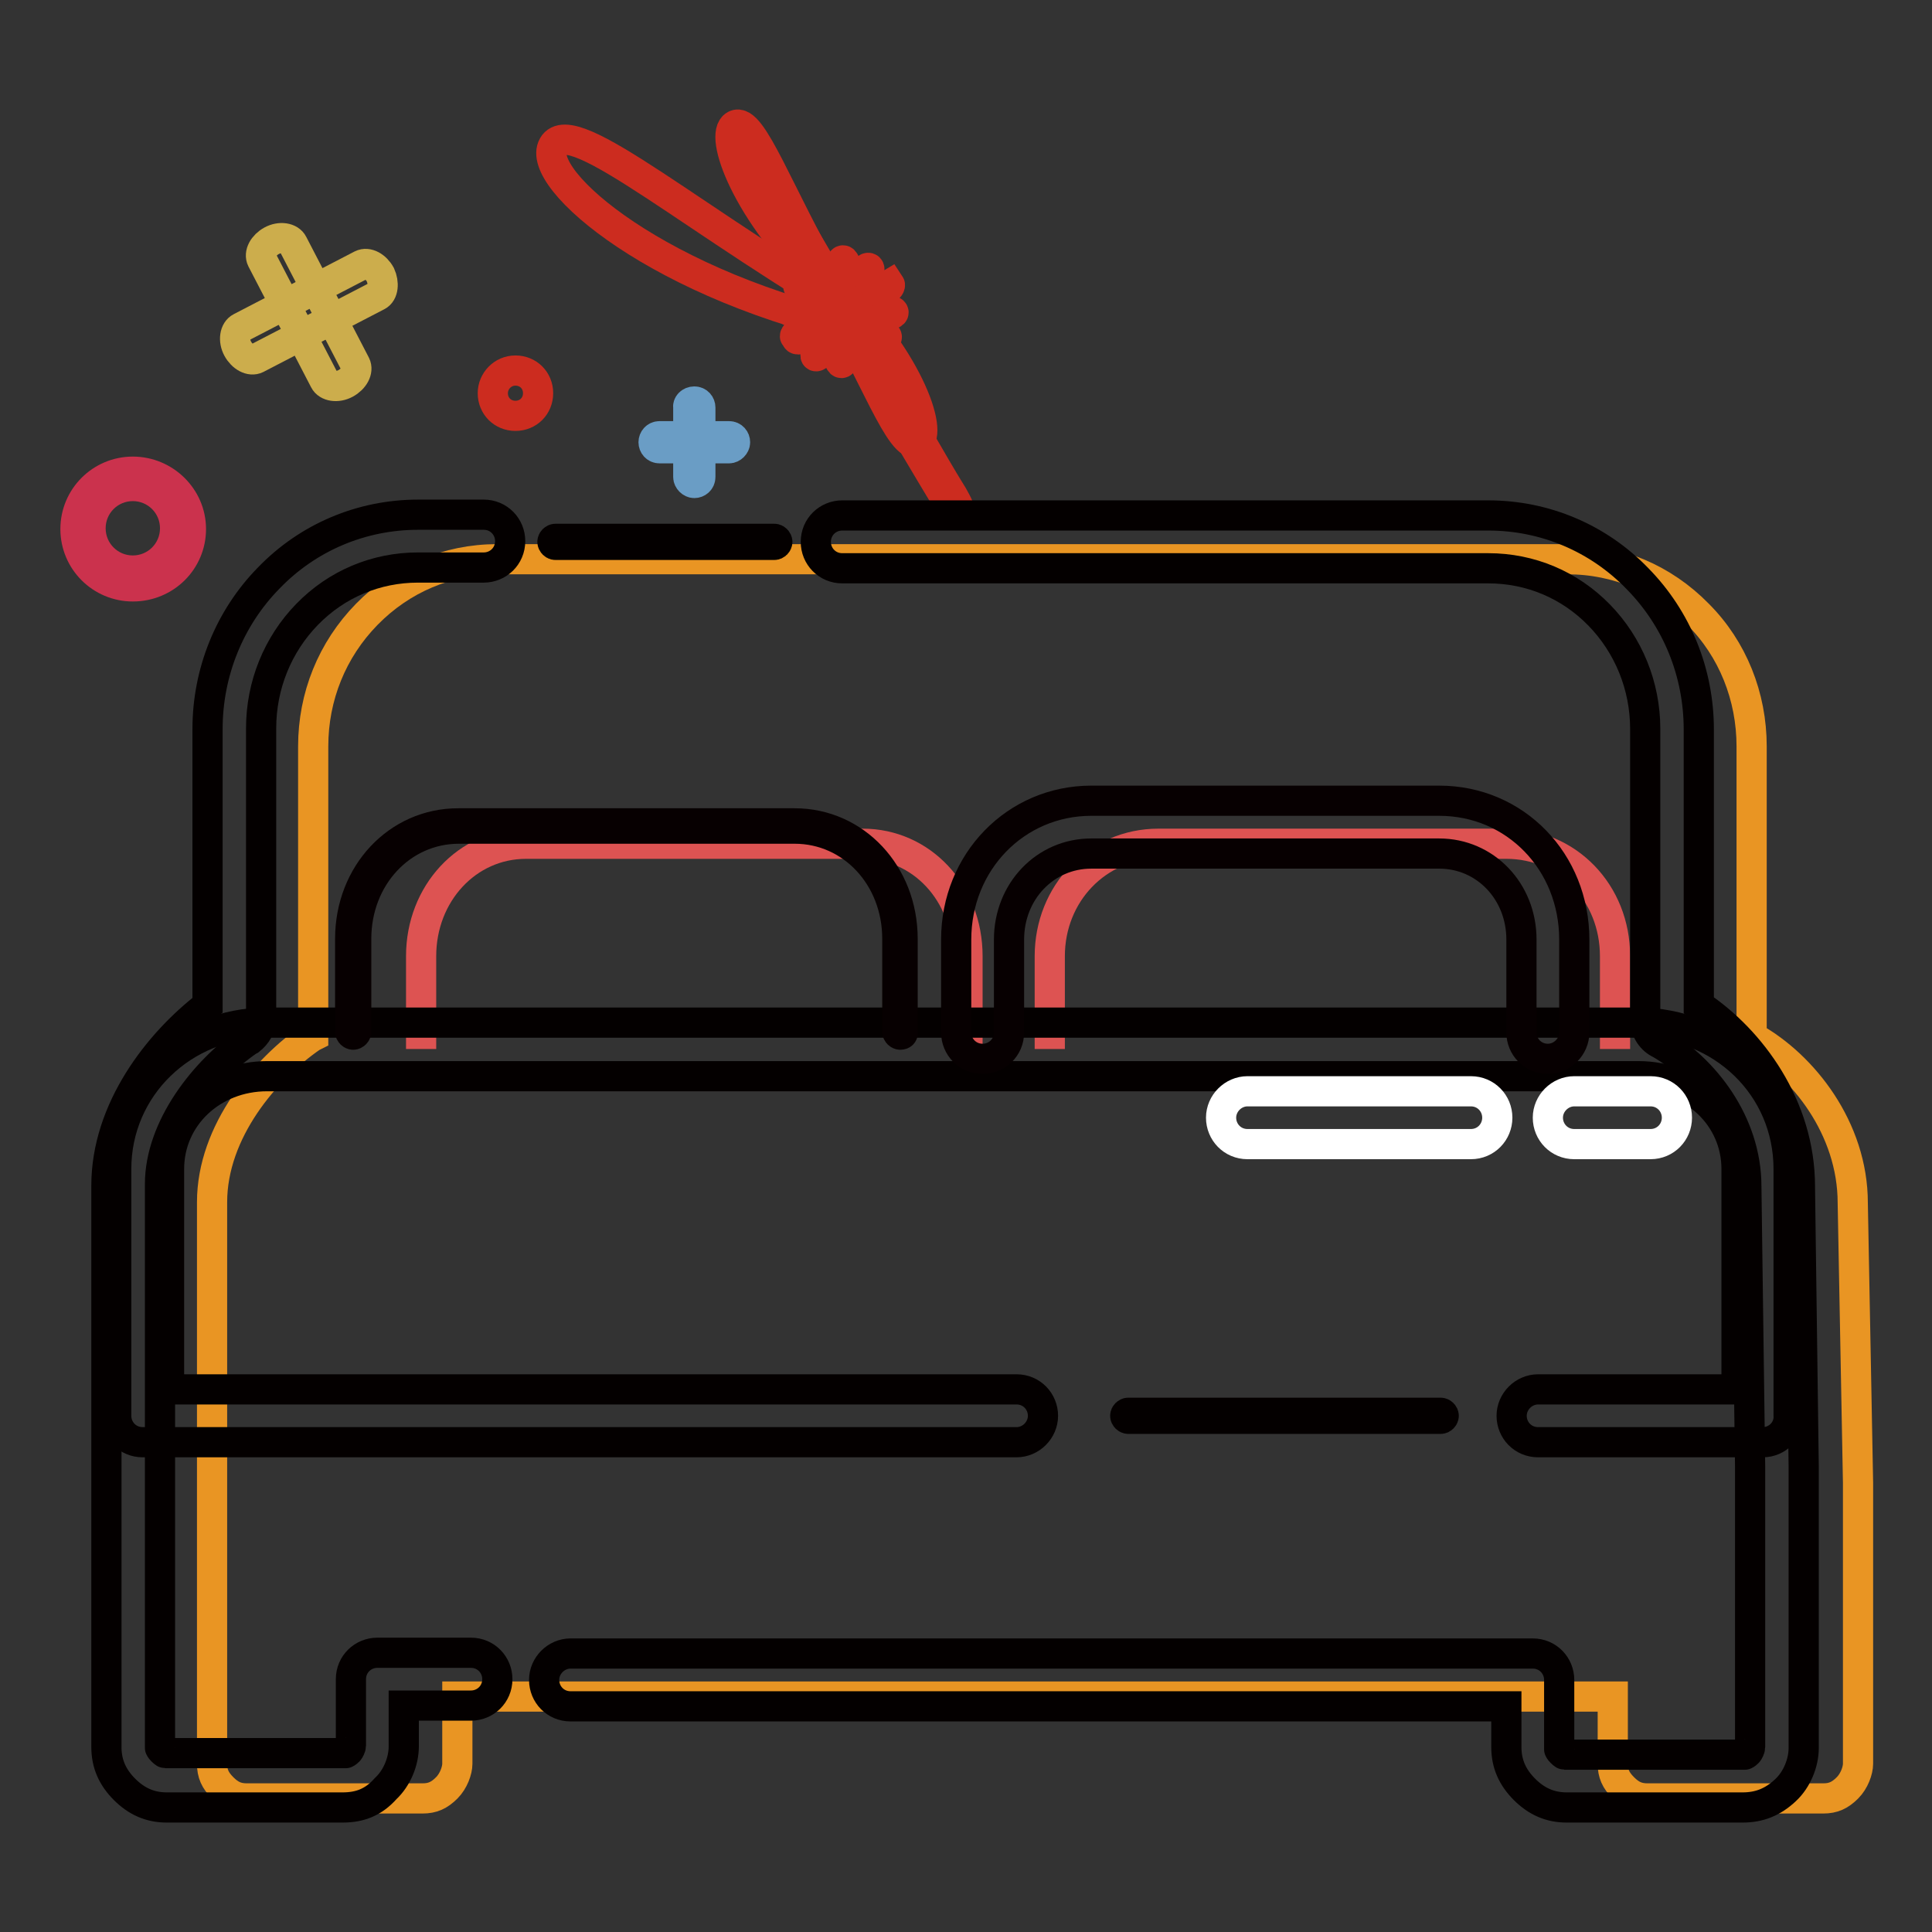 <?xml version="1.0" encoding="utf-8"?>
<!-- Svg Vector Icons : http://www.onlinewebfonts.com/icon -->
<!DOCTYPE svg PUBLIC "-//W3C//DTD SVG 1.1//EN" "http://www.w3.org/Graphics/SVG/1.1/DTD/svg11.dtd">
<svg version="1.1" xmlns="http://www.w3.org/2000/svg" xmlns:xlink="http://www.w3.org/1999/xlink" x="0px" y="0px" viewBox="0 0 256 256" enable-background="new 0 0 256 256" xml:space="preserve">
<rect x="0" y="0" width="256" height="256" fill="#333333" stroke="none"/>
<g> <path stroke-width="4" fill-opacity="0" stroke="#cc2c1f"  d="M111,45.6c0,1.4,0.2,2.5,0.5,2.5c0.3,0,0.5-1.1,0.5-2.5c0-1.4-0.2-2.5-0.5-2.5 C111.3,43.1,111,44.2,111,45.6z"/> <path stroke-width="4" fill-opacity="0" stroke="#cc2c1f"  d="M113.3,45.3c-0.2,0.3,11.5,20,12.3,21.2c0.7,1.2,1.4,1.9,1.6,1.7c0.2-0.3-0.3-1.4-1-2.6 c-0.6-1-1.2-1.7-12-20.8c0.2-0.3-11.5-20-12.3-21.2c-0.7-1.2-1.4-1.9-1.6-1.7s0.3,1.4,1,2.6C101.9,25.5,102.5,26.2,113.3,45.3z"/> <path stroke-width="4" fill-opacity="0" stroke="#cc2c1f"  d="M115.1,43.9c1.2,0.7,2.3,1.1,2.4,0.8c0.1-0.2-0.7-1-1.9-1.7l0,0C92.3,29.7,75.8,14.9,73.3,19.3 C70.8,23.7,87.5,38.1,115.1,43.9z"/> <path stroke-width="4" fill-opacity="0" stroke="#cc2c1f"  d="M113.4,41.4c0,0.3,1.1,0.5,2.5,0.5c1.4,0,2.5-0.2,2.5-0.5c0-0.3-1.1-0.5-2.5-0.5 C114.5,40.9,113.4,41.1,113.4,41.4z"/> <path stroke-width="4" fill-opacity="0" stroke="#cc2c1f"  d="M113.2,40.5c0.2,0.3,1,0.1,2.4-0.8c1.4-0.8,2.5-1.7,2.3-2c0,0,0,0-0.5,0.3c-0.2-0.3-1-0.1-2.4,0.8 C113.6,39.6,112.6,40.5,113.2,40.5z"/> <path stroke-width="4" fill-opacity="0" stroke="#cc2c1f"  d="M112.6,39.8c0.2,0.1,1-0.7,1.7-1.9c0.7-1.2,1.1-2.3,0.8-2.4s-1,0.7-1.7,1.9 C112.7,38.6,112.3,39.6,112.6,39.8L112.6,39.8z"/> <path stroke-width="4" fill-opacity="0" stroke="#cc2c1f"  d="M111.2,37c0,1.4,0.2,2.5,0.5,2.5c0.3,0,0.5-1.1,0.5-2.5c0-1.4-0.2-2.5-0.5-2.5 C111.4,34.5,111.2,35.6,111.2,37L111.2,37z"/> <path stroke-width="4" fill-opacity="0" stroke="#cc2c1f"  d="M109.1,37.8c6.7,11.6,10.3,22,12.5,20.8c2.2-1.3-1.5-11.7-11.7-21.2c-6.7-11.6-10.3-22-12.5-20.8 S98.9,28.2,109.1,37.8z"/> <path stroke-width="4" fill-opacity="0" stroke="#cc2c1f"  d="M107.7,39.5c1.2,0.7,2.3,1.1,2.4,0.8c0.1-0.2-0.7-1-1.9-1.7c-1.2-0.7-2.3-1.1-2.4-0.8 C105.6,38.1,106.5,38.8,107.7,39.5L107.7,39.5z"/> <path stroke-width="4" fill-opacity="0" stroke="#cc2c1f"  d="M104.8,41.2c0,0.3,1.1,0.5,2.5,0.5c1.4,0,2.5-0.2,2.5-0.5l0,0c0-0.3-1.1-0.5-2.5-0.5 C105.9,40.8,104.8,41,104.8,41.2z"/> <path stroke-width="4" fill-opacity="0" stroke="#cc2c1f"  d="M105.7,44.6c-0.5,0.5,0.3,0.5,1.4,0c1.1-0.5,2.4-1.3,2.9-1.8c0.3-0.4,0.3-0.5,0-0.6 c-0.2-0.3-0.9-0.2-2.5,0.7C105.9,43.8,104.7,44.8,105.7,44.6z"/> <path stroke-width="4" fill-opacity="0" stroke="#cc2c1f"  d="M108.1,47.2c0.2,0.1,1-0.7,1.7-1.9c0.7-1.2,1.1-2.3,0.8-2.4c-0.2-0.1-1,0.7-1.7,1.9 C108.3,46,107.9,47.1,108.1,47.2z"/> <path stroke-width="4" fill-opacity="0" stroke="#cc2c1f"  d="M65.3,52.1c0,1.7,1.3,3,3,3c1.7,0,3-1.3,3-3c0,0,0,0,0,0c0-1.7-1.3-3-3-3C66.6,49.1,65.3,50.5,65.3,52.1z" /> <path stroke-width="4" fill-opacity="0" stroke="#6a9dc5"  d="M92,53.2c0.5,0,0.8,0.4,0.8,0.8v9.2c0,0.5-0.4,0.8-0.8,0.8s-0.8-0.4-0.8-0.8V54 C91.1,53.6,91.5,53.2,92,53.2z"/> <path stroke-width="4" fill-opacity="0" stroke="#6a9dc5"  d="M87.4,57.8h9.2c0.5,0,0.8,0.4,0.8,0.8s-0.4,0.8-0.8,0.8h-9.2c-0.5,0-0.8-0.4-0.8-0.8S86.9,57.8,87.4,57.8z" /> <path stroke-width="4" fill-opacity="0" stroke="#ccad4c"  d="M45.8,50.8c1.1-0.6,1.7-1.7,1.3-2.5l-8.3-16c-0.4-0.8-1.7-1-2.8-0.4c-1.1,0.6-1.7,1.7-1.3,2.5l8.3,16 C43.4,51.2,44.7,51.4,45.8,50.8L45.8,50.8z"/> <path stroke-width="4" fill-opacity="0" stroke="#ccad4c"  d="M50.4,36.4c-0.6-1.1-1.7-1.7-2.5-1.3l-16,8.3c-0.8,0.4-1,1.7-0.4,2.8c0.6,1.1,1.7,1.7,2.5,1.3l16-8.3 C50.8,38.8,50.9,37.5,50.4,36.4z"/> <path stroke-width="4" fill-opacity="0" stroke="#cb324d"  d="M17.6,62.5c4.2,0,7.7,3.4,7.7,7.6c0,4.2-3.4,7.6-7.7,7.6c-4.2,0-7.6-3.4-7.6-7.6 C10,65.9,13.4,62.5,17.6,62.5z M17.6,75.6c3.1,0,5.6-2.5,5.6-5.6c0-3.1-2.5-5.6-5.6-5.6c-3.1,0-5.6,2.5-5.6,5.6 C12,73.1,14.5,75.6,17.6,75.6z"/> <path stroke-width="4" fill-opacity="0" stroke="#e99523"  d="M245.5,159.4c0-9.9-6.6-18.2-13.2-21.9l-0.2-0.1V98.9c0-6.6-2.5-12.9-7.1-17.5c-4.6-4.7-10.7-7.3-17.3-7.3 H65.9c-6.6,0-12.7,2.6-17.3,7.3c-4.6,4.7-7.1,10.9-7.1,17.5v38.4l-0.2,0.1c-6.1,4.2-13.2,12.5-13.2,21.9v74.4 c0,1.3,0.4,2.2,1.4,3.2c1,1,1.9,1.4,3.2,1.4H56c1.3,0,2.2-0.4,3.2-1.4c0.9-0.9,1.4-2.3,1.4-3.2v-8.9h153.1v8.9 c0,1.3,0.4,2.2,1.4,3.2c1,1,1.9,1.4,3.2,1.4h23.3c1.3,0,2.2-0.4,3.2-1.4c0.9-0.9,1.4-2.3,1.4-3.2v-37.2L245.5,159.4z"/> <path stroke-width="4" fill-opacity="0" stroke="#dd5352"  d="M214,139v-12.3c0-8.4-6.3-14.9-14.4-14.9h-46.1c-8.1,0-14.4,6.6-14.4,14.9V139"/> <path stroke-width="4" fill-opacity="0" stroke="#dd5352"  d="M128.2,139v-12.3c0-8.4-6.1-14.9-13.9-14.9H69.7c-7.8,0-13.9,6.6-13.9,14.9V139"/> <path stroke-width="4" fill-opacity="0" stroke="#040000"  d="M230.9,239.5h-23.3c-2.2,0-4-0.8-5.6-2.4c-1.6-1.6-2.4-3.4-2.4-5.6v-5.4h-124c-2,0-3.5-1.6-3.5-3.5 s1.6-3.5,3.5-3.5h127.5c2,0,3.5,1.6,3.5,3.5v8.9c0,0.2,0,0.3,0,0.3s0,0.1,0.3,0.4c0.3,0.3,0.4,0.3,0.4,0.3s0.1,0,0.3,0h23.3 c0.2,0,0.3,0,0.3,0s0.1,0,0.4-0.3c0.1-0.1,0.3-0.5,0.3-0.7v-37.1l-0.5-37.2v0c0-8.5-5.7-15.6-11.4-18.9l-0.2-0.1 c-1.1-0.6-1.8-1.8-1.8-3.1V96.6c0-5.7-2.2-11.1-6.1-15.1c-3.9-4-9.1-6.2-14.7-6.2h-85.6c-2,0-3.5-1.6-3.5-3.5c0-2,1.6-3.5,3.5-3.5 h85.6c7.5,0,14.6,3,19.8,8.4c5.2,5.3,8.1,12.4,8.1,20v36.5c6.9,4.6,13.4,13.4,13.4,24l0.5,37.2v37.2c0,2-0.9,4.2-2.4,5.6 C234.9,238.8,233.1,239.5,230.9,239.5z"/> <path stroke-width="4" fill-opacity="0" stroke="#040000"  d="M45.4,239.5H22.1c-2.2,0-4-0.8-5.6-2.4c-1.6-1.6-2.4-3.4-2.4-5.6v-74.4c0-10.1,6.9-18.9,13.4-23.9V96.6 c0-7.5,2.9-14.7,8.1-20c5.2-5.4,12.3-8.4,19.8-8.4h8.7c2,0,3.5,1.6,3.5,3.5c0,2-1.6,3.5-3.5,3.5h-8.7c-5.6,0-10.8,2.2-14.7,6.2 c-3.9,4-6.1,9.4-6.1,15.1v38.4c0,1.2-0.6,2.2-1.5,2.9l-0.2,0.1c-5.8,4-11.7,11.5-11.7,19v74.4c0,0.2,0,0.3,0,0.3s0,0.1,0.3,0.4 c0.3,0.3,0.4,0.3,0.4,0.3s0.1,0,0.3,0h23.3c0.2,0,0.3,0,0.3,0s0.1,0,0.4-0.3c0.1-0.1,0.3-0.5,0.3-0.7v-8.8c0-2,1.6-3.5,3.5-3.5 h12.4c2,0,3.5,1.6,3.5,3.5c0,2-1.6,3.5-3.5,3.5h-8.9v5.4c0,2-0.9,4.2-2.4,5.6C49.5,238.8,47.7,239.5,45.4,239.5z"/> <path stroke-width="4" fill-opacity="0" stroke="#040000"  d="M102.6,72.2h-29c-0.2,0-0.4-0.2-0.4-0.4c0-0.2,0.2-0.4,0.4-0.4h29c0.2,0,0.4,0.2,0.4,0.4 C103,72,102.8,72.2,102.6,72.2z"/> <path stroke-width="4" fill-opacity="0" stroke="#040000"  d="M233.6,191.1h-29.8c-2,0-3.5-1.6-3.5-3.5s1.6-3.5,3.5-3.5h26.3v-29.2c0-6.9-5.7-12.3-13-12.3H35.4 c-7.3,0-13,5.4-13,12.3v29.2h112.3c2,0,3.5,1.6,3.5,3.5s-1.6,3.5-3.5,3.5H18.9c-2,0-3.5-1.6-3.5-3.5v-32.7c0-10.8,8.8-19.4,20-19.4 h181.6c11.2,0,20,8.5,20,19.4v32.7C237.1,189.5,235.5,191.1,233.6,191.1z"/> <path stroke-width="4" fill-opacity="0" stroke="#040000"  d="M190.9,188h-41.4c-0.2,0-0.4-0.2-0.4-0.4s0.2-0.4,0.4-0.4h41.4c0.2,0,0.4,0.2,0.4,0.4S191.1,188,190.9,188z "/> <path stroke-width="4" fill-opacity="0" stroke="#ffffff"  d="M218.7,151.6h-10.1c-2,0-3.5-1.6-3.5-3.5s1.6-3.5,3.5-3.5h10.1c2,0,3.5,1.6,3.5,3.5 S220.7,151.6,218.7,151.6z M194.9,151.6h-29.6c-2,0-3.5-1.6-3.5-3.5s1.6-3.5,3.5-3.5h29.6c2,0,3.5,1.6,3.5,3.5 S196.9,151.6,194.9,151.6L194.9,151.6z"/> <path stroke-width="4" fill-opacity="0" stroke="#070001"  d="M205.1,140.3c-2,0-3.5-1.6-3.5-3.5v-12.3c0-6.4-4.8-11.4-10.9-11.4h-46.1c-6.1,0-10.9,5-10.9,11.4v12.3 c0,2-1.6,3.5-3.5,3.5c-2,0-3.5-1.6-3.5-3.5v-12.3c0-10.3,7.9-18.4,17.9-18.4h46.1c10.1,0,17.9,8.1,17.9,18.4v12.3 C208.6,138.7,207,140.3,205.1,140.3L205.1,140.3z"/> <path stroke-width="4" fill-opacity="0" stroke="#070001"  d="M119.3,137.1c-0.2,0-0.4-0.2-0.4-0.4v-12.3c0-8.2-6-14.6-13.6-14.6H60.8c-7.6,0-13.6,6.4-13.6,14.6v12.3 c0,0.2-0.2,0.4-0.4,0.4s-0.4-0.2-0.4-0.4v-12.3c0-8.6,6.3-15.3,14.3-15.3h44.6c8,0,14.3,6.7,14.3,15.3v12.3 C119.7,137,119.5,137.1,119.3,137.1z"/></g>
</svg>